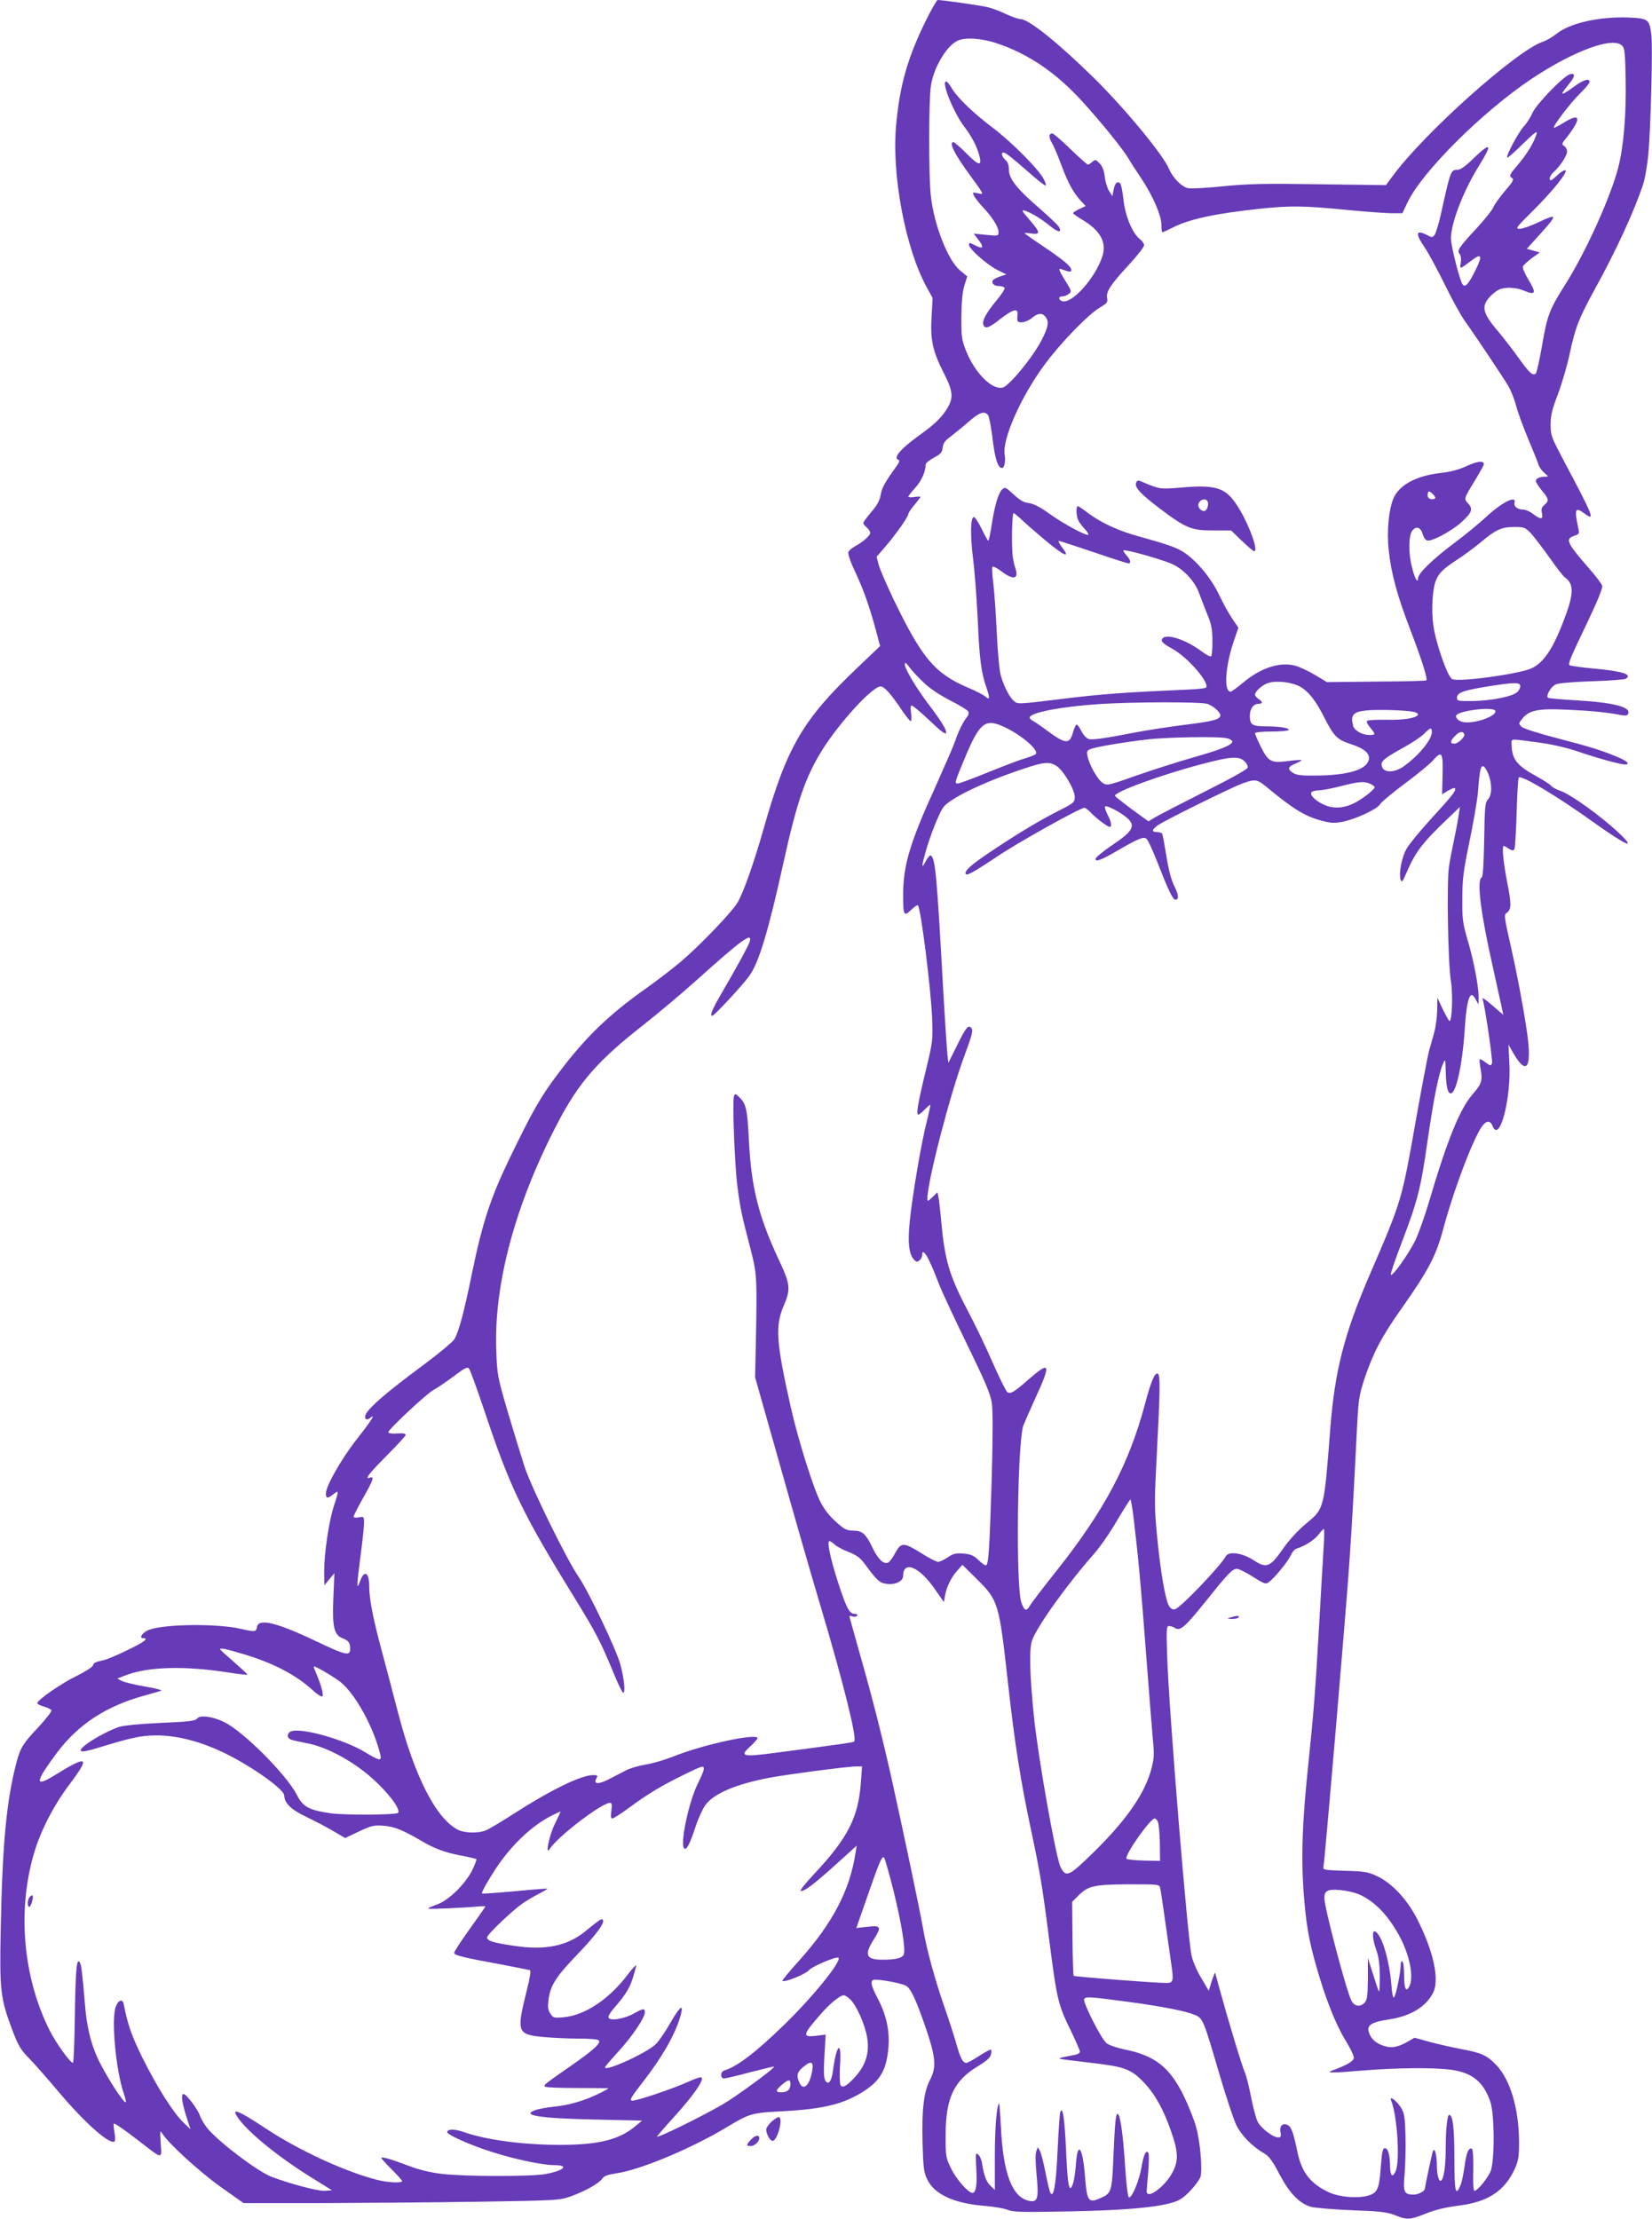 <?xml version="1.0" standalone="no"?>
<!DOCTYPE svg PUBLIC "-//W3C//DTD SVG 20010904//EN"
 "http://www.w3.org/TR/2001/REC-SVG-20010904/DTD/svg10.dtd">
<svg version="1.0" xmlns="http://www.w3.org/2000/svg"
 width="953pt" height="1280pt" viewBox="0 0 953 1280"
 preserveAspectRatio="xMidYMid meet">
<g transform="translate(0,1280) scale(0.1,-0.1)"
fill="#673ab7" stroke="none">
<path d="M5335 12669 c-100 -207 -144 -360 -165 -586 -28 -288 53 -717 176
-940 l34 -62 -6 -108 c-8 -132 6 -199 71 -326 54 -106 57 -144 16 -208 -33
-52 -74 -90 -156 -149 -110 -79 -155 -131 -122 -143 8 -3 6 -12 -9 -33 -69
-96 -85 -124 -93 -166 -6 -35 -21 -63 -55 -102 -25 -30 -46 -58 -46 -63 0 -5
9 -16 20 -26 11 -9 20 -23 20 -31 0 -16 -41 -52 -89 -78 -17 -10 -34 -24 -37
-33 -4 -9 13 -59 39 -113 49 -105 81 -195 120 -338 l24 -91 -130 -124 c-316
-300 -408 -458 -541 -927 -57 -200 -116 -368 -151 -428 -33 -56 -218 -249
-329 -343 -45 -38 -135 -107 -201 -154 -216 -153 -349 -282 -506 -491 -101
-133 -150 -221 -283 -496 -105 -218 -153 -363 -212 -649 -46 -226 -74 -332
-101 -384 -8 -16 -96 -89 -206 -170 -189 -141 -283 -222 -306 -264 -13 -26 2
-41 24 -23 35 29 9 -13 -75 -120 -91 -116 -180 -272 -180 -316 0 -29 10 -30
44 -3 32 25 32 23 1 -72 -29 -92 -55 -271 -55 -377 l1 -77 29 35 29 35 -6
-145 c-7 -166 4 -212 54 -231 34 -13 43 -26 43 -61 0 -43 -26 -37 -200 46
-229 109 -331 132 -338 79 -4 -27 -11 -28 -94 -9 -136 31 -432 28 -526 -5 -36
-12 -64 -49 -37 -49 36 0 8 -22 -88 -68 -56 -28 -116 -53 -132 -57 -57 -13
-64 -16 -69 -33 -3 -9 -46 -36 -94 -60 -89 -43 -227 -139 -227 -157 0 -5 18
-14 39 -20 22 -6 41 -16 43 -22 2 -6 -32 -49 -75 -96 -89 -94 -105 -120 -127
-204 -58 -223 -81 -466 -91 -968 -7 -346 -1 -394 65 -570 36 -96 49 -118 100
-170 32 -33 105 -116 163 -185 157 -187 305 -318 330 -292 3 4 3 27 -2 52 -4
25 -6 47 -4 49 5 5 57 -31 158 -109 125 -97 120 -97 113 -4 -5 75 -4 78 11 54
36 -57 216 -221 337 -307 l130 -92 445 0 c245 1 654 4 910 8 448 7 467 8 530
30 80 28 165 75 184 103 11 16 32 23 77 30 139 19 436 143 645 269 128 77 141
81 320 90 243 13 358 43 477 122 78 53 113 108 127 203 18 114 0 216 -54 320
-45 85 -49 114 -17 114 49 -1 159 -23 179 -36 29 -19 60 -88 118 -259 52 -155
56 -212 19 -283 -36 -69 -48 -172 -43 -362 4 -146 7 -171 27 -212 41 -87 156
-139 331 -153 52 -4 112 -14 133 -23 33 -13 84 -14 350 -9 314 6 501 22 600
51 42 12 65 28 105 70 28 29 54 66 58 81 11 45 -3 204 -26 285 -11 41 -43 121
-70 177 -81 167 -167 235 -341 270 -44 9 -91 25 -105 36 -31 24 -137 234 -130
254 7 17 34 15 276 -18 177 -24 313 -51 362 -72 47 -20 50 -26 139 -331 39
-132 84 -269 100 -303 30 -62 93 -126 166 -168 24 -14 47 -46 84 -118 57 -107
111 -164 176 -186 21 -7 125 -16 238 -21 169 -6 208 -11 253 -29 69 -28 86
-27 178 10 53 21 113 36 186 45 171 21 267 84 326 212 22 50 25 69 25 162 -2
189 -51 353 -131 437 -53 56 -86 71 -200 92 -53 10 -136 29 -185 42 l-87 24
-49 -28 c-54 -30 -95 -34 -144 -13 -39 16 -63 42 -72 78 -9 36 20 54 115 68
126 19 215 72 257 154 39 75 2 243 -94 430 -58 112 -145 204 -229 243 -53 25
-73 28 -186 31 -125 4 -128 5 -123 26 7 29 131 1483 149 1751 14 204 24 372
45 795 8 150 12 174 44 272 49 144 98 239 211 398 155 220 200 305 240 455 64
239 184 554 233 607 22 25 42 22 53 -7 40 -104 109 158 97 368 l-5 101 29 -51
c79 -136 109 -79 75 142 -23 151 -56 323 -88 465 -42 187 -43 192 -26 204 27
21 28 48 3 174 -23 119 -32 212 -20 212 3 0 16 -7 29 -16 19 -12 26 -12 32 -3
4 7 10 102 13 210 3 109 9 200 12 204 16 15 221 -107 434 -260 188 -134 248
-160 148 -64 -103 98 -284 229 -345 248 -20 7 -42 19 -49 27 -7 9 -46 34 -86
56 -115 63 -143 100 -143 188 0 30 -16 30 175 4 64 -9 152 -30 210 -50 104
-36 242 -74 269 -74 31 0 15 18 -36 40 -91 39 -157 60 -353 111 -115 30 -197
56 -208 67 -17 18 -17 19 3 44 39 51 93 62 258 54 140 -6 234 -15 313 -31 28
-5 38 -3 42 9 15 38 -89 64 -300 76 -84 5 -157 11 -163 15 -14 9 15 62 43 76
13 8 95 15 207 19 102 3 191 10 198 14 41 25 -16 44 -180 59 -76 7 -140 16
-144 20 -9 9 4 40 107 255 53 111 85 190 82 202 -3 11 -35 54 -72 96 -135 156
-143 174 -90 193 29 10 31 13 24 43 -24 113 -19 126 35 86 64 -47 54 -22 -115
297 -76 143 -80 153 -80 215 0 53 8 87 43 178 23 62 54 168 68 235 31 147 53
202 143 367 123 222 232 459 281 611 10 31 23 108 29 170 14 155 26 621 17
690 -11 88 -18 93 -132 98 -169 6 -338 -32 -415 -94 -24 -19 -60 -40 -79 -46
-151 -50 -686 -528 -868 -777 l-37 -50 -380 5 c-318 5 -408 3 -553 -11 -96
-10 -189 -15 -207 -12 -37 7 -89 59 -111 111 -34 82 -250 343 -427 519 -216
212 -383 346 -431 346 -12 0 -48 13 -81 28 -33 16 -80 34 -105 40 -39 10 -263
42 -291 42 -5 0 -39 -59 -74 -131z m416 -119 c183 -61 345 -172 495 -338 115
-127 231 -271 265 -328 13 -23 46 -74 74 -115 65 -98 115 -212 115 -266 0 -24
2 -43 5 -43 3 0 32 13 64 29 93 47 241 79 491 106 178 19 255 19 500 -5 113
-11 233 -20 268 -20 l62 0 30 63 c82 174 432 523 715 712 243 162 469 245 522
192 16 -15 18 -42 21 -190 4 -206 -11 -386 -42 -511 -44 -172 -189 -492 -305
-675 -92 -145 -106 -180 -136 -359 -14 -80 -30 -151 -35 -156 -17 -17 -38 3
-101 91 -34 48 -86 115 -114 148 -66 76 -88 118 -80 154 6 29 44 70 82 90 31
16 97 14 140 -4 73 -31 79 -18 28 65 -19 32 -33 65 -30 73 4 8 27 29 52 48
l46 33 -38 10 -37 11 76 84 c104 115 102 122 -15 66 -41 -19 -86 -35 -102 -35
-27 0 -22 7 75 103 115 114 207 229 188 235 -6 2 -26 -10 -44 -27 -18 -17 -35
-31 -39 -31 -15 0 -6 28 14 46 38 33 79 96 79 120 0 13 -8 27 -17 32 -15 9
-14 14 13 47 91 114 82 150 -20 84 -27 -16 -50 -28 -52 -26 -8 8 96 144 150
197 31 30 56 60 56 67 0 24 -36 13 -90 -27 -29 -22 -58 -40 -63 -40 -9 0 -4 8
40 63 30 37 30 57 1 49 -37 -9 -195 -172 -218 -224 -11 -25 -33 -60 -50 -78
-31 -34 -104 -170 -95 -179 3 -3 44 33 91 80 63 61 84 77 79 59 -15 -50 -54
-116 -104 -175 -53 -62 -57 -70 -41 -80 16 -10 12 -18 -41 -80 -28 -33 -57
-74 -65 -92 -7 -17 -50 -70 -94 -118 -105 -113 -116 -130 -100 -150 8 -9 10
-29 7 -50 -7 -40 -7 -40 63 13 58 45 64 27 20 -60 -39 -78 -56 -96 -71 -81
-16 16 -68 220 -69 268 0 86 71 272 158 412 84 135 76 149 -29 48 -47 -46 -75
-65 -93 -65 -37 0 -38 -3 -95 -261 -12 -53 -28 -104 -35 -114 -12 -16 -15 -16
-44 -1 -65 33 -69 10 -13 -72 21 -31 73 -127 115 -212 41 -85 94 -180 115
-210 60 -83 224 -329 254 -380 14 -25 34 -75 43 -110 9 -36 40 -121 69 -190
29 -69 56 -136 60 -150 4 -14 19 -35 33 -47 26 -22 26 -23 5 -23 -31 0 -53
-10 -53 -25 0 -7 16 -32 35 -55 41 -49 42 -59 14 -83 -16 -14 -19 -25 -14 -47
8 -38 -6 -39 -51 -5 -18 14 -42 25 -54 25 -35 0 -59 18 -53 40 12 46 -75 1
-167 -85 -37 -34 -118 -101 -181 -148 -122 -91 -209 -175 -209 -204 0 -32 -19
1 -34 62 -22 83 -21 187 2 215 23 28 49 18 60 -24 5 -17 16 -32 26 -34 28 -6
139 54 195 104 62 56 70 78 41 109 -26 28 -27 26 39 134 28 46 51 88 51 93 0
22 -36 18 -98 -10 -46 -22 -94 -34 -155 -41 -137 -16 -234 -68 -268 -145 -27
-63 -40 -188 -28 -297 13 -132 49 -265 124 -460 66 -172 102 -285 93 -294 -2
-3 -132 -6 -289 -7 l-284 -3 -70 42 c-39 23 -90 47 -114 53 -89 23 -197 -12
-301 -99 -34 -28 -65 -51 -71 -51 -40 0 -31 143 17 287 l28 82 -36 53 c-20 29
-54 91 -76 138 -44 92 -124 190 -197 240 -43 30 -94 48 -263 95 -116 31 -220
79 -292 133 -30 23 -58 42 -62 42 -12 0 -10 -58 3 -83 6 -12 23 -34 37 -49 14
-15 23 -30 20 -33 -9 -9 -145 64 -225 122 -53 38 -90 57 -118 61 -29 3 -53 17
-88 50 -48 44 -49 44 -68 26 -21 -22 -43 -98 -60 -214 -7 -44 -15 -80 -18 -79
-3 0 -21 32 -39 70 -19 39 -39 68 -45 66 -19 -6 -20 -107 -3 -245 9 -70 20
-222 26 -339 10 -234 20 -311 50 -398 22 -63 20 -77 -7 -52 -10 8 -55 32 -101
51 -190 82 -263 168 -429 512 -39 83 -78 171 -84 196 l-12 46 50 58 c61 71
133 173 133 189 0 6 16 30 35 52 19 23 35 44 35 46 0 3 -16 3 -35 0 -19 -3
-35 -2 -35 2 0 4 18 27 39 50 36 39 61 94 61 135 0 8 21 26 48 40 39 21 47 30
50 57 2 24 13 40 40 60 20 15 67 53 104 85 67 59 96 70 118 43 6 -8 18 -69 26
-136 13 -114 31 -169 54 -169 14 0 22 39 16 74 -17 90 95 342 235 529 95 127
247 283 313 322 42 25 47 31 43 55 -8 36 18 76 124 191 49 53 89 104 89 114 0
9 -11 26 -25 36 -43 34 -85 136 -94 228 -5 45 -13 87 -19 93 -16 16 -31 1 -38
-38 l-7 -36 -19 30 c-10 16 -22 54 -25 83 -4 37 -14 60 -30 77 -22 22 -25 23
-42 8 -10 -9 -21 -16 -25 -16 -4 0 -50 41 -101 90 -51 50 -98 90 -104 90 -21
0 -22 -22 -3 -54 11 -18 36 -77 56 -132 38 -102 70 -159 114 -206 l25 -27 -37
-17 c-20 -10 -36 -20 -36 -24 0 -3 24 -20 54 -38 103 -61 141 -130 116 -209
-41 -128 -179 -281 -234 -260 -22 9 -20 27 2 27 10 0 27 6 37 14 18 13 18 16
-18 74 -40 64 -44 77 -24 69 45 -17 57 -18 57 -5 0 21 -42 56 -162 137 -60 40
-108 74 -108 76 0 2 18 1 40 -2 54 -8 52 7 -12 80 -43 50 -48 58 -27 52 36
-11 101 -50 148 -90 44 -36 69 -39 51 -6 -5 10 -55 58 -110 106 -133 114 -180
174 -180 226 0 27 -6 45 -20 56 -20 18 -27 43 -11 43 12 0 51 -31 149 -117 45
-40 87 -73 93 -73 6 0 0 19 -13 42 -31 56 -183 209 -286 287 -114 86 -208 176
-239 228 -13 23 -29 43 -35 43 -30 0 43 -181 107 -264 41 -54 69 -108 84 -161
18 -66 -2 -63 -73 9 -36 36 -70 66 -76 66 -28 0 6 -69 95 -190 85 -117 84
-114 45 -105 -31 7 -31 6 -20 -17 7 -12 29 -41 50 -63 54 -57 90 -114 90 -142
0 -25 0 -25 -71 -18 l-72 7 28 -36 c32 -42 27 -55 -12 -35 -16 7 -31 15 -35
17 -5 2 -8 -3 -8 -11 0 -22 101 -112 161 -143 l54 -27 -30 -10 c-16 -5 -35
-14 -42 -19 -19 -15 -3 -38 27 -38 16 0 32 -5 35 -10 4 -6 -17 -38 -46 -73
-59 -71 -85 -118 -76 -141 10 -26 31 -19 98 34 71 55 102 64 99 28 -1 -13 -2
-29 -1 -35 2 -22 52 -14 83 12 37 31 63 32 83 2 17 -26 11 -56 -25 -127 -49
-97 -188 -267 -226 -276 -61 -15 -161 85 -211 212 -25 64 -28 79 -27 199 1 89
7 146 18 180 l16 50 -42 35 c-69 58 -149 259 -168 428 -13 112 -13 546 0 635
15 104 87 228 152 261 43 22 140 16 229 -14z m2529 -2622 c0 -4 -9 -8 -19 -8
-21 0 -31 17 -23 38 3 10 9 9 23 -4 11 -9 19 -21 19 -26z m-2385 -127 c22 -21
87 -78 145 -126 103 -85 137 -97 85 -30 -14 19 -22 35 -17 35 4 0 94 -29 200
-65 105 -36 196 -65 202 -65 17 0 11 22 -12 47 -12 13 -19 25 -17 28 9 8 233
-55 286 -81 63 -30 126 -99 149 -162 9 -26 31 -81 47 -122 26 -62 31 -89 31
-157 1 -45 -3 -85 -7 -89 -4 -4 -26 7 -50 25 -102 77 -226 114 -235 69 -2 -11
16 -26 58 -49 89 -47 222 -200 197 -226 -4 -3 -42 -8 -84 -10 -388 -17 -512
-26 -740 -54 -260 -32 -263 -32 -284 -13 -27 24 -58 85 -76 149 -8 28 -18 139
-23 248 -5 109 -14 236 -20 283 -6 47 -8 89 -5 94 3 5 26 -6 51 -25 72 -55
104 -46 80 22 -8 22 -15 62 -16 89 -5 90 0 224 7 224 4 0 25 -17 48 -39z
m2937 -78 c19 -21 67 -84 107 -140 39 -56 79 -108 90 -115 48 -35 50 -87 6
-209 -68 -189 -124 -278 -199 -314 -73 -34 -429 -82 -460 -62 -27 18 -92 204
-107 307 -13 87 -6 214 15 263 17 42 43 67 126 121 36 23 94 67 130 96 89 75
122 90 195 90 57 0 63 -2 97 -37z m-3505 -859 c33 -33 90 -71 153 -104 56 -28
104 -58 107 -66 3 -8 -1 -22 -10 -32 -19 -22 -51 -87 -67 -137 -7 -22 -58
-139 -112 -260 -151 -331 -188 -457 -188 -632 0 -114 5 -122 46 -82 19 18 36
30 39 27 17 -16 75 -479 82 -648 5 -132 4 -138 -35 -300 -46 -189 -58 -260
-45 -260 5 0 22 13 38 30 16 16 30 28 32 27 1 -2 -8 -46 -21 -98 -31 -120 -82
-421 -97 -566 -13 -126 -7 -191 20 -225 16 -19 21 -20 35 -9 9 7 16 22 16 33
0 16 3 18 13 10 15 -13 42 -71 87 -187 17 -44 90 -199 161 -345 100 -205 132
-280 140 -330 7 -46 7 -174 0 -440 -13 -412 -18 -500 -34 -500 -6 0 -26 14
-44 32 -26 25 -43 32 -85 36 -45 3 -59 0 -91 -22 -21 -14 -46 -26 -55 -26 -10
0 -53 22 -97 50 -103 64 -116 64 -151 1 -14 -28 -33 -52 -42 -56 -25 -9 -56
20 -86 81 -41 86 -61 104 -112 104 -34 0 -51 7 -81 33 -54 46 -79 76 -108 129
-40 74 -130 358 -174 554 -83 370 -90 464 -41 579 43 100 40 125 -30 274 -115
246 -157 416 -170 688 -9 177 -16 208 -59 247 -19 18 -21 18 -27 1 -10 -26 4
-395 20 -520 17 -128 24 -162 73 -350 40 -154 41 -162 33 -570 l-4 -180 143
-505 c78 -278 184 -647 236 -820 129 -433 210 -758 193 -776 -6 -6 -57 -13
-451 -65 -196 -26 -213 -21 -148 37 22 21 41 42 41 47 0 31 -315 -37 -481
-104 -53 -21 -127 -43 -164 -48 -37 -6 -89 -21 -114 -34 -25 -13 -70 -36 -99
-51 -60 -31 -90 -29 -72 4 10 18 8 20 -19 20 -68 0 -244 -86 -451 -219 -74
-48 -150 -93 -167 -100 -46 -18 -123 -16 -162 4 -126 65 -250 308 -346 680
-26 99 -68 261 -95 360 -49 183 -70 292 -70 364 0 81 -29 97 -53 29 -21 -59
-20 -29 3 147 11 83 20 167 20 189 0 38 -1 38 -30 33 -18 -4 -30 -2 -30 4 0 6
25 55 55 108 57 100 66 127 40 117 -35 -13 -9 21 95 126 61 61 110 115 110
119 0 10 -10 12 -62 9 -21 -1 -38 3 -38 8 0 16 227 228 263 245 17 9 68 43
112 76 68 51 82 58 91 45 7 -8 47 -119 90 -247 148 -443 217 -586 529 -1092
113 -183 144 -245 210 -405 28 -69 55 -125 60 -125 14 0 6 77 -15 159 -22 85
-181 419 -241 508 -71 103 -271 512 -312 634 -20 62 -64 206 -98 320 -59 201
-61 214 -66 351 -15 384 109 845 352 1311 124 238 233 363 495 568 85 67 224
184 309 260 260 234 323 280 306 222 -7 -23 -71 -141 -163 -299 -54 -93 -69
-129 -53 -129 11 0 169 170 212 228 56 76 111 257 199 657 77 349 126 492 223
648 101 161 290 367 337 367 21 0 59 -42 120 -133 25 -37 49 -67 54 -67 4 0 5
20 2 45 -5 30 -4 45 4 45 6 0 52 -39 103 -87 67 -64 93 -83 95 -70 3 17 -29
69 -105 169 -65 86 -133 199 -133 223 0 17 5 14 27 -15 14 -19 50 -58 80 -86z
m2176 -27 c48 -28 89 -82 137 -177 54 -106 73 -126 148 -151 83 -26 117 -56
108 -93 -14 -57 -123 -89 -306 -90 -86 -1 -111 2 -133 17 -32 21 -28 34 20 54
19 8 33 16 31 18 -2 2 -36 0 -76 -5 -99 -13 -114 -5 -157 79 -19 39 -35 75
-35 81 0 6 37 10 94 10 52 0 97 4 100 9 7 11 -53 21 -134 21 -76 0 -90 9 -90
61 0 41 21 69 51 69 25 0 24 12 -1 28 -11 7 -20 18 -20 25 0 19 42 56 76 67
49 16 140 5 187 -23z m1267 5 c0 -11 -8 -26 -18 -35 -28 -25 -147 -49 -252
-51 -89 -1 -95 0 -95 19 0 29 36 42 171 64 161 26 194 26 194 3z m-1803 -103
c34 -13 73 -48 73 -65 0 -24 -40 -35 -203 -55 -89 -11 -218 -31 -287 -44 -184
-36 -246 -44 -270 -38 -11 3 -30 23 -41 44 -11 22 -23 39 -28 39 -5 0 -14 -20
-21 -44 -19 -71 -43 -69 -145 6 -33 25 -70 50 -82 57 -13 6 -23 16 -23 21 0
29 179 64 410 79 190 12 584 13 617 0z m1186 -45 c15 -3 27 -9 27 -14 0 -21
-79 -35 -182 -32 -59 1 -109 -2 -112 -7 -4 -5 5 -23 19 -39 32 -38 31 -42 -5
-42 -42 0 -86 25 -94 52 -16 62 -1 81 71 89 59 7 225 3 276 -7z m472 7 c18
-30 -123 -80 -186 -66 -28 6 -48 29 -36 41 27 27 208 47 222 25z m-2849 -87
c101 -42 216 -136 200 -163 -4 -5 -32 -17 -64 -26 -31 -9 -128 -46 -214 -81
-86 -35 -164 -64 -173 -64 -20 0 -18 7 48 164 76 180 110 209 203 170z m2484
-36 c0 -45 -72 -133 -161 -198 -62 -44 -129 -38 -129 11 0 22 27 42 131 99 45
25 96 59 113 76 38 38 46 40 46 12z m187 -14 c5 -16 -36 -54 -57 -54 -27 0
-25 16 5 46 25 25 45 28 52 8z m-1368 -23 c71 -20 16 -51 -194 -110 -82 -23
-228 -70 -324 -103 -166 -59 -174 -61 -199 -45 -29 17 -78 104 -88 154 -6 29
-3 34 20 43 33 12 179 37 321 54 116 14 423 19 464 7z m1243 -211 l-3 -112 35
21 c19 12 37 18 40 13 7 -13 -17 -43 -146 -184 -59 -65 -119 -138 -133 -163
-29 -48 -47 -147 -35 -180 7 -17 11 -12 29 30 56 131 93 180 245 325 l68 65
-7 -45 c-3 -25 -15 -88 -26 -140 -11 -52 -25 -124 -30 -159 -14 -84 -6 -561
11 -661 12 -73 7 -230 -8 -230 -4 1 -21 31 -39 68 l-31 67 -1 -70 c-1 -39 -8
-98 -17 -130 -9 -33 -23 -82 -31 -110 -7 -27 -40 -201 -73 -385 -86 -486 -81
-469 -275 -919 -140 -327 -194 -538 -220 -861 -38 -489 -34 -470 -146 -564
-41 -34 -95 -93 -126 -138 -78 -111 -96 -118 -175 -66 -65 41 -141 50 -157 20
-30 -56 -261 -297 -292 -305 -13 -4 -25 2 -35 19 -21 32 -50 200 -70 412 -15
159 -15 195 0 475 18 348 20 443 6 452 -17 11 -39 -39 -75 -175 -92 -345 -233
-612 -509 -960 -74 -93 -143 -183 -153 -200 -22 -38 -34 -34 -51 16 -33 96
-23 926 12 1022 8 20 39 91 69 157 92 200 86 217 -40 107 -83 -73 -103 -85
-122 -73 -7 5 -46 83 -86 174 -40 92 -105 227 -145 301 -103 197 -129 284
-150 506 -5 63 -13 128 -16 143 l-6 29 -29 -28 c-27 -26 -29 -26 -29 -7 0 96
128 590 210 813 51 138 56 158 41 172 -16 17 -31 -2 -86 -115 l-44 -88 -5 43
c-3 24 -15 203 -26 398 -36 652 -45 739 -70 755 -5 3 -18 -11 -29 -32 -26 -49
-26 -35 -1 54 26 93 76 219 101 255 38 52 229 145 460 222 121 41 152 44 194
17 39 -24 105 -136 105 -178 0 -31 -5 -35 -79 -73 -108 -54 -233 -128 -376
-223 -129 -85 -175 -123 -175 -144 0 -21 37 -1 181 95 123 83 480 282 505 282
6 0 21 -12 35 -26 28 -31 98 -84 111 -84 14 0 9 29 -13 71 -11 23 -18 44 -14
47 8 8 85 -31 123 -63 57 -48 41 -79 -89 -165 -49 -34 -89 -67 -89 -75 0 -19
32 -7 130 50 121 70 147 80 164 66 9 -7 38 -72 66 -143 58 -149 86 -208 100
-208 22 0 20 26 -4 75 -18 35 -34 93 -47 175 -11 68 -22 127 -25 131 -3 5 -16
9 -30 9 -32 0 -30 14 5 39 37 27 418 215 487 241 75 27 85 26 141 -20 155
-129 223 -170 323 -196 50 -13 71 -13 118 -4 76 16 197 73 212 99 6 12 71 66
143 120 73 54 147 115 164 135 51 58 58 46 55 -84z m-1143 79 c12 -11 21 -28
19 -37 -2 -10 -101 -65 -253 -141 -138 -70 -266 -136 -285 -148 l-35 -21 -95
69 c-52 39 -96 73 -98 78 -7 22 277 125 508 185 159 42 207 45 239 15z m1406
-71 c23 -59 23 -123 -1 -149 -17 -19 -19 -41 -22 -233 -3 -146 -7 -213 -15
-218 -29 -18 -5 -206 63 -508 26 -118 51 -231 55 -250 l7 -34 -63 54 c-34 30
-60 48 -57 40 13 -36 61 -359 55 -374 -6 -15 -10 -15 -37 5 -16 13 -32 21 -34
18 -2 -2 0 -27 5 -54 13 -66 6 -89 -43 -144 -77 -88 -148 -263 -258 -636 -23
-77 -57 -171 -75 -210 -39 -79 -136 -216 -142 -198 -2 6 26 88 62 182 93 244
111 313 150 589 36 248 65 391 90 447 13 29 13 27 15 -45 2 -83 10 -122 26
-127 32 -11 70 159 84 372 8 131 22 195 41 195 5 0 15 -12 23 -27 l15 -28 1
41 c0 63 -27 207 -63 329 -29 99 -32 123 -31 240 0 113 5 156 41 330 23 110
44 234 48 275 10 132 16 160 30 160 7 0 20 -19 30 -42z m-680 -60 c14 -6 25
-15 25 -19 0 -14 -75 -72 -124 -95 -61 -28 -117 -30 -171 -5 -46 21 -80 55
-70 70 3 6 23 11 43 12 20 0 78 11 127 24 105 27 135 29 170 13z m-1366 -4230
c29 -245 42 -386 71 -768 17 -223 35 -451 40 -508 9 -85 8 -114 -5 -165 -36
-148 -144 -304 -339 -495 -140 -137 -157 -145 -188 -82 -27 55 -128 625 -153
863 -25 246 -29 395 -11 445 30 82 203 324 357 498 33 37 93 123 132 191 40
67 75 122 78 123 3 0 11 -46 18 -102z m1097 -170 c-4 -57 -15 -258 -26 -448
-23 -403 -32 -513 -65 -830 -32 -311 -39 -501 -26 -697 14 -196 30 -292 76
-452 52 -181 109 -326 165 -418 28 -45 50 -91 50 -103 0 -20 -38 -42 -124 -74
-42 -15 -1 -15 165 -1 200 17 423 19 522 5 122 -18 184 -69 224 -183 26 -75
26 -355 0 -407 -24 -49 -83 -117 -93 -107 -5 4 -7 59 -5 121 1 66 -2 116 -7
120 -19 11 -34 -24 -43 -100 -6 -42 -16 -92 -24 -110 -28 -68 -35 -39 -35 155
0 175 -9 251 -30 251 -11 0 -20 -82 -20 -194 0 -95 -10 -170 -25 -184 -13 -13
-25 25 -26 83 0 66 -13 111 -23 85 -5 -12 -46 -205 -46 -215 0 -15 -38 -35
-65 -35 -56 0 -62 14 -52 121 4 52 7 150 5 219 -3 108 -7 130 -25 160 -25 41
-71 75 -58 43 35 -83 52 -345 27 -406 -18 -42 -32 -32 -33 26 -1 62 -10 99
-26 104 -16 6 -21 -16 -28 -114 -8 -111 -18 -138 -58 -154 -55 -23 -174 -16
-238 13 -107 49 -159 114 -184 232 -23 112 -35 146 -56 157 -29 15 -50 -5 -42
-42 5 -24 2 -29 -14 -29 -29 0 -100 54 -118 91 -9 17 -25 78 -37 137 -11 59
-27 123 -35 142 -18 40 -101 316 -143 470 -16 58 -29 107 -30 110 -1 3 -10
-19 -20 -49 l-17 -55 -43 73 c-24 39 -49 97 -56 129 -23 99 -131 1417 -141
1730 -5 156 -4 172 11 172 9 0 25 -5 35 -12 29 -18 58 7 172 149 132 165 158
193 184 193 12 0 54 -21 93 -46 63 -40 74 -44 90 -32 32 22 113 121 128 156 8
18 22 35 32 38 47 14 104 50 127 80 14 19 29 34 32 34 3 0 3 -46 -1 -102z
m-2821 12 c12 -11 48 -31 81 -43 45 -18 66 -33 92 -68 74 -100 85 -110 129
-116 49 -6 93 16 93 46 0 93 96 52 185 -79 l50 -72 7 40 c8 47 37 106 74 146
l26 29 80 -79 c128 -127 131 -137 183 -604 39 -352 73 -566 134 -852 49 -231
64 -317 101 -608 48 -373 52 -391 132 -554 26 -55 48 -105 48 -112 0 -7 -13
-15 -30 -18 -16 -3 -44 -9 -61 -12 -17 -3 -29 -8 -27 -10 3 -2 81 -12 176 -23
200 -23 235 -36 309 -112 65 -68 114 -155 158 -282 42 -118 44 -170 11 -235
-43 -85 -152 -165 -151 -112 0 8 4 58 9 112 4 53 5 102 1 108 -13 21 -27 -6
-40 -82 -13 -75 -51 -169 -71 -175 -7 -2 -15 57 -23 174 -12 188 -28 300 -42
308 -12 8 -17 -38 -26 -247 -9 -208 -10 -211 -84 -242 -59 -25 -69 -10 -79
119 -13 176 -43 223 -53 83 -3 -46 -11 -98 -18 -117 -21 -58 -30 -13 -39 193
-9 191 -20 263 -34 220 -3 -11 -10 -110 -15 -219 -9 -199 -23 -278 -42 -244
-5 9 -17 62 -28 117 -11 56 -25 111 -32 124 l-12 22 -9 -24 c-6 -16 -5 -67 2
-138 13 -135 6 -158 -43 -148 -98 20 -150 156 -163 426 -4 77 -9 139 -10 137
-15 -14 -25 -143 -25 -306 l0 -194 -24 23 c-25 23 -39 60 -50 131 -3 21 -13
43 -22 50 -15 13 -16 6 -11 -81 6 -93 -2 -140 -22 -140 -24 0 -92 77 -122 138
-32 64 -33 71 -33 192 0 214 46 315 182 398 50 30 75 51 79 68 4 14 4 27 1 30
-2 3 -33 -13 -67 -35 -35 -23 -69 -41 -75 -41 -21 0 -34 24 -60 116 -14 49
-44 141 -66 204 -55 158 -104 335 -124 455 -19 107 -108 532 -175 835 -56 254
-120 506 -191 753 -32 115 -59 210 -59 213 0 3 9 3 19 -1 11 -3 22 -1 26 5 3
5 -2 10 -13 10 -32 0 -48 30 -97 180 -46 143 -66 240 -50 240 5 0 18 -9 30
-20z m-3414 -631 c173 -51 308 -121 406 -212 23 -21 46 -36 52 -33 10 6 -5 61
-33 128 -9 21 -16 40 -16 44 0 9 109 -54 153 -88 86 -68 193 -262 231 -420 9
-39 -5 -36 -91 16 -117 70 -350 137 -418 120 -29 -7 -34 -38 -7 -49 9 -4 51
-13 92 -21 96 -17 229 -83 336 -168 109 -86 211 -212 190 -234 -13 -12 -305
-14 -390 -2 -124 18 -159 37 -194 107 -59 115 -307 364 -417 418 -68 34 -142
43 -158 21 -10 -13 -45 -18 -212 -25 -128 -6 -215 -15 -241 -24 -100 -36 -234
-121 -217 -138 6 -6 42 1 94 17 195 60 254 73 340 73 123 1 268 -38 411 -110
156 -79 328 -203 328 -237 0 -43 39 -81 127 -123 48 -23 119 -60 156 -82 l68
-40 80 38 c73 34 86 37 142 33 62 -5 113 -26 212 -84 78 -47 143 -71 234 -88
47 -9 87 -18 89 -21 3 -2 -8 -30 -23 -62 -40 -81 -136 -175 -203 -199 -29 -10
-52 -21 -52 -24 0 -5 222 5 298 13 17 1 32 1 32 -1 0 -2 -40 -60 -90 -129 -49
-69 -90 -131 -90 -138 0 -15 51 -27 285 -70 77 -15 145 -28 151 -30 8 -2 2
-40 -17 -117 -60 -239 -55 -253 86 -268 50 -5 143 -10 207 -10 72 0 119 -4
123 -11 11 -17 -31 -55 -160 -145 -154 -107 -160 -112 -151 -121 4 -5 88 -8
187 -8 98 0 179 -1 179 -2 0 -2 -19 -12 -42 -24 -83 -42 -174 -71 -258 -80
-47 -5 -100 -14 -117 -20 -95 -31 15 -49 341 -56 l270 -6 -35 -29 c-94 -81
-213 -111 -439 -111 -210 0 -425 28 -555 74 -54 19 -95 18 -95 -1 0 -15 137
-76 255 -113 134 -43 295 -77 364 -77 86 0 56 -31 -50 -51 -84 -16 -474 -15
-604 1 -64 8 -131 24 -187 46 -103 39 -158 55 -158 45 0 -3 27 -33 60 -66 33
-33 60 -63 60 -67 0 -12 -79 -9 -140 6 -182 45 -452 169 -646 297 -169 112
-208 125 -155 54 61 -83 232 -221 417 -336 l119 -74 -42 -3 c-37 -3 -202 41
-307 81 -81 31 -313 207 -373 284 -16 21 -35 53 -41 72 -13 36 -77 121 -93
121 -16 0 -10 -46 15 -126 l25 -77 -41 39 c-60 59 -150 201 -234 369 -65 132
-87 194 -110 313 -6 32 -29 27 -45 -11 -29 -67 -1 -373 46 -506 8 -24 13 -46
11 -48 -11 -11 -127 172 -167 264 -37 82 -60 183 -69 303 -14 168 -21 225 -29
239 -19 30 -25 -38 -29 -301 -2 -153 -7 -278 -11 -278 -16 0 -99 116 -135 188
-152 303 -187 686 -91 1017 38 131 112 276 204 399 125 166 110 175 -89 52
-112 -69 -107 -36 17 131 124 166 286 272 510 333 43 12 85 24 93 27 8 3 -33
14 -93 24 -59 10 -119 25 -134 32 l-26 14 54 21 c130 48 336 53 587 14 62 -10
111 -15 110 -12 -2 4 -38 37 -80 74 -43 37 -78 69 -78 72 0 9 32 3 131 -27z
m2659 -664 c0 -9 -15 -46 -34 -83 -54 -108 -106 -359 -78 -376 14 -8 32 27 66
131 15 45 40 99 55 120 49 67 176 121 371 158 108 20 452 65 498 65 l35 0 -7
-94 c-14 -199 -75 -319 -269 -526 -49 -52 -84 -96 -78 -98 18 -6 79 40 207
156 l116 105 -7 -44 c-33 -215 -133 -405 -324 -618 -56 -62 -100 -115 -97
-118 11 -11 136 40 153 62 17 21 160 82 170 71 19 -19 -147 -225 -313 -386
-164 -160 -272 -242 -346 -264 -23 -7 -24 -46 -1 -46 9 0 77 16 151 36 74 19
136 34 137 32 8 -7 -225 -177 -300 -220 -143 -81 -375 -194 -375 -183 0 2 49
59 109 125 105 117 163 201 148 216 -4 4 -37 -7 -74 -24 -95 -43 -304 -113
-327 -110 -15 3 -6 19 55 98 124 158 204 301 229 408 13 55 -11 33 -65 -61
-27 -47 -63 -100 -80 -117 -47 -50 -295 -163 -295 -136 0 4 35 45 77 91 80 87
153 195 153 227 0 24 -9 23 -63 -7 -58 -33 -147 -46 -147 -21 0 9 15 33 33 53
64 73 89 113 108 174 10 33 19 66 19 71 0 6 -22 -18 -49 -53 -107 -142 -247
-235 -370 -246 -55 -5 -60 -4 -76 21 -14 21 -16 38 -11 79 11 84 42 133 169
265 111 116 159 183 144 198 -7 8 -18 0 -103 -69 -103 -83 -230 -109 -407 -82
-124 18 -157 29 -157 49 0 16 143 153 204 195 22 16 65 41 94 56 29 15 52 29
50 30 -2 1 -86 -5 -188 -15 -102 -9 -187 -15 -189 -13 -6 4 32 72 82 148 89
133 206 244 319 301 26 13 49 24 51 24 2 0 -12 -31 -31 -69 -34 -68 -59 -192
-30 -146 47 72 298 264 347 265 11 0 12 -10 8 -45 -5 -33 -3 -45 6 -45 7 0 53
30 102 66 104 77 187 126 316 189 103 50 109 52 109 30z m2619 -303 c5 -10 11
-65 12 -123 l1 -104 -92 2 c-51 1 -97 6 -101 10 -16 16 136 233 163 233 4 0
12 -8 17 -18z m-1525 -397 c46 -186 71 -340 60 -369 -8 -21 -45 -31 -122 -31
-98 0 -109 27 -47 124 41 66 36 75 -40 66 l-65 -7 59 169 c75 216 89 249 101
237 5 -5 29 -90 54 -189z m1539 13 c3 -13 15 -93 27 -178 12 -85 28 -200 36
-254 16 -106 13 -116 -31 -115 -65 0 -526 36 -531 41 -3 3 -6 101 -7 217 l-2
210 36 36 c56 56 90 64 290 65 175 0 177 0 182 -22z m1147 -36 c88 -39 162
-114 229 -233 62 -112 90 -245 60 -300 -18 -34 -29 -10 -29 66 0 41 -4 77 -10
80 -6 4 -10 -6 -10 -22 0 -43 -27 -174 -38 -185 -6 -6 -12 22 -16 79 -8 101
-39 226 -67 271 -40 67 -53 17 -19 -78 14 -39 19 -82 20 -149 0 -52 -2 -92 -5
-89 -3 2 -18 47 -34 99 l-30 94 0 -119 c-1 -97 -4 -123 -18 -138 -25 -28 -60
-23 -77 11 -29 55 -156 537 -156 591 0 43 18 53 90 47 36 -3 85 -14 110 -25z
m-2934 -607 c36 -36 84 -144 96 -217 15 -85 -6 -157 -63 -222 -50 -57 -78 -74
-90 -55 -5 8 -6 61 -3 118 10 147 -21 120 -41 -36 -8 -62 -28 -85 -45 -53 -8
14 -9 58 -4 142 l7 121 -56 -7 c-81 -9 -78 5 31 129 49 57 109 105 129 105 8
0 25 -11 39 -25z m-220 -407 c-14 -87 -51 -123 -74 -73 -19 41 -14 61 19 89
47 40 63 35 55 -16z m-126 -81 c0 -31 -18 -47 -52 -47 -36 0 -35 12 3 44 38
32 49 33 49 3z"/>
<path d="M6554 10015 c-10 -26 24 -63 137 -149 150 -113 181 -126 307 -126
l104 0 62 -60 c35 -33 66 -60 71 -60 29 0 -39 179 -105 274 -63 93 -120 110
-310 94 -132 -11 -127 -12 -242 37 -12 5 -20 2 -24 -10z m411 -106 c12 -18 -4
-61 -22 -57 -26 5 -39 34 -24 52 15 18 37 21 46 5z"/>
<path d="M7100 3470 c-24 -8 -24 -8 7 -9 17 -1 35 4 38 9 7 11 -9 11 -45 0z"/>
<path d="M172 1858 c-14 -14 -16 -58 -3 -58 10 0 26 58 19 66 -2 2 -10 -2 -16
-8z"/>
<path d="M4451 561 c-17 -16 -31 -36 -31 -45 0 -26 22 -66 37 -66 27 0 62 128
37 137 -6 2 -25 -10 -43 -26z"/>
<path d="M4332 457 c-27 -29 -28 -37 -3 -37 23 0 51 25 51 46 0 21 -24 17 -48
-9z"/>
</g>
</svg>
